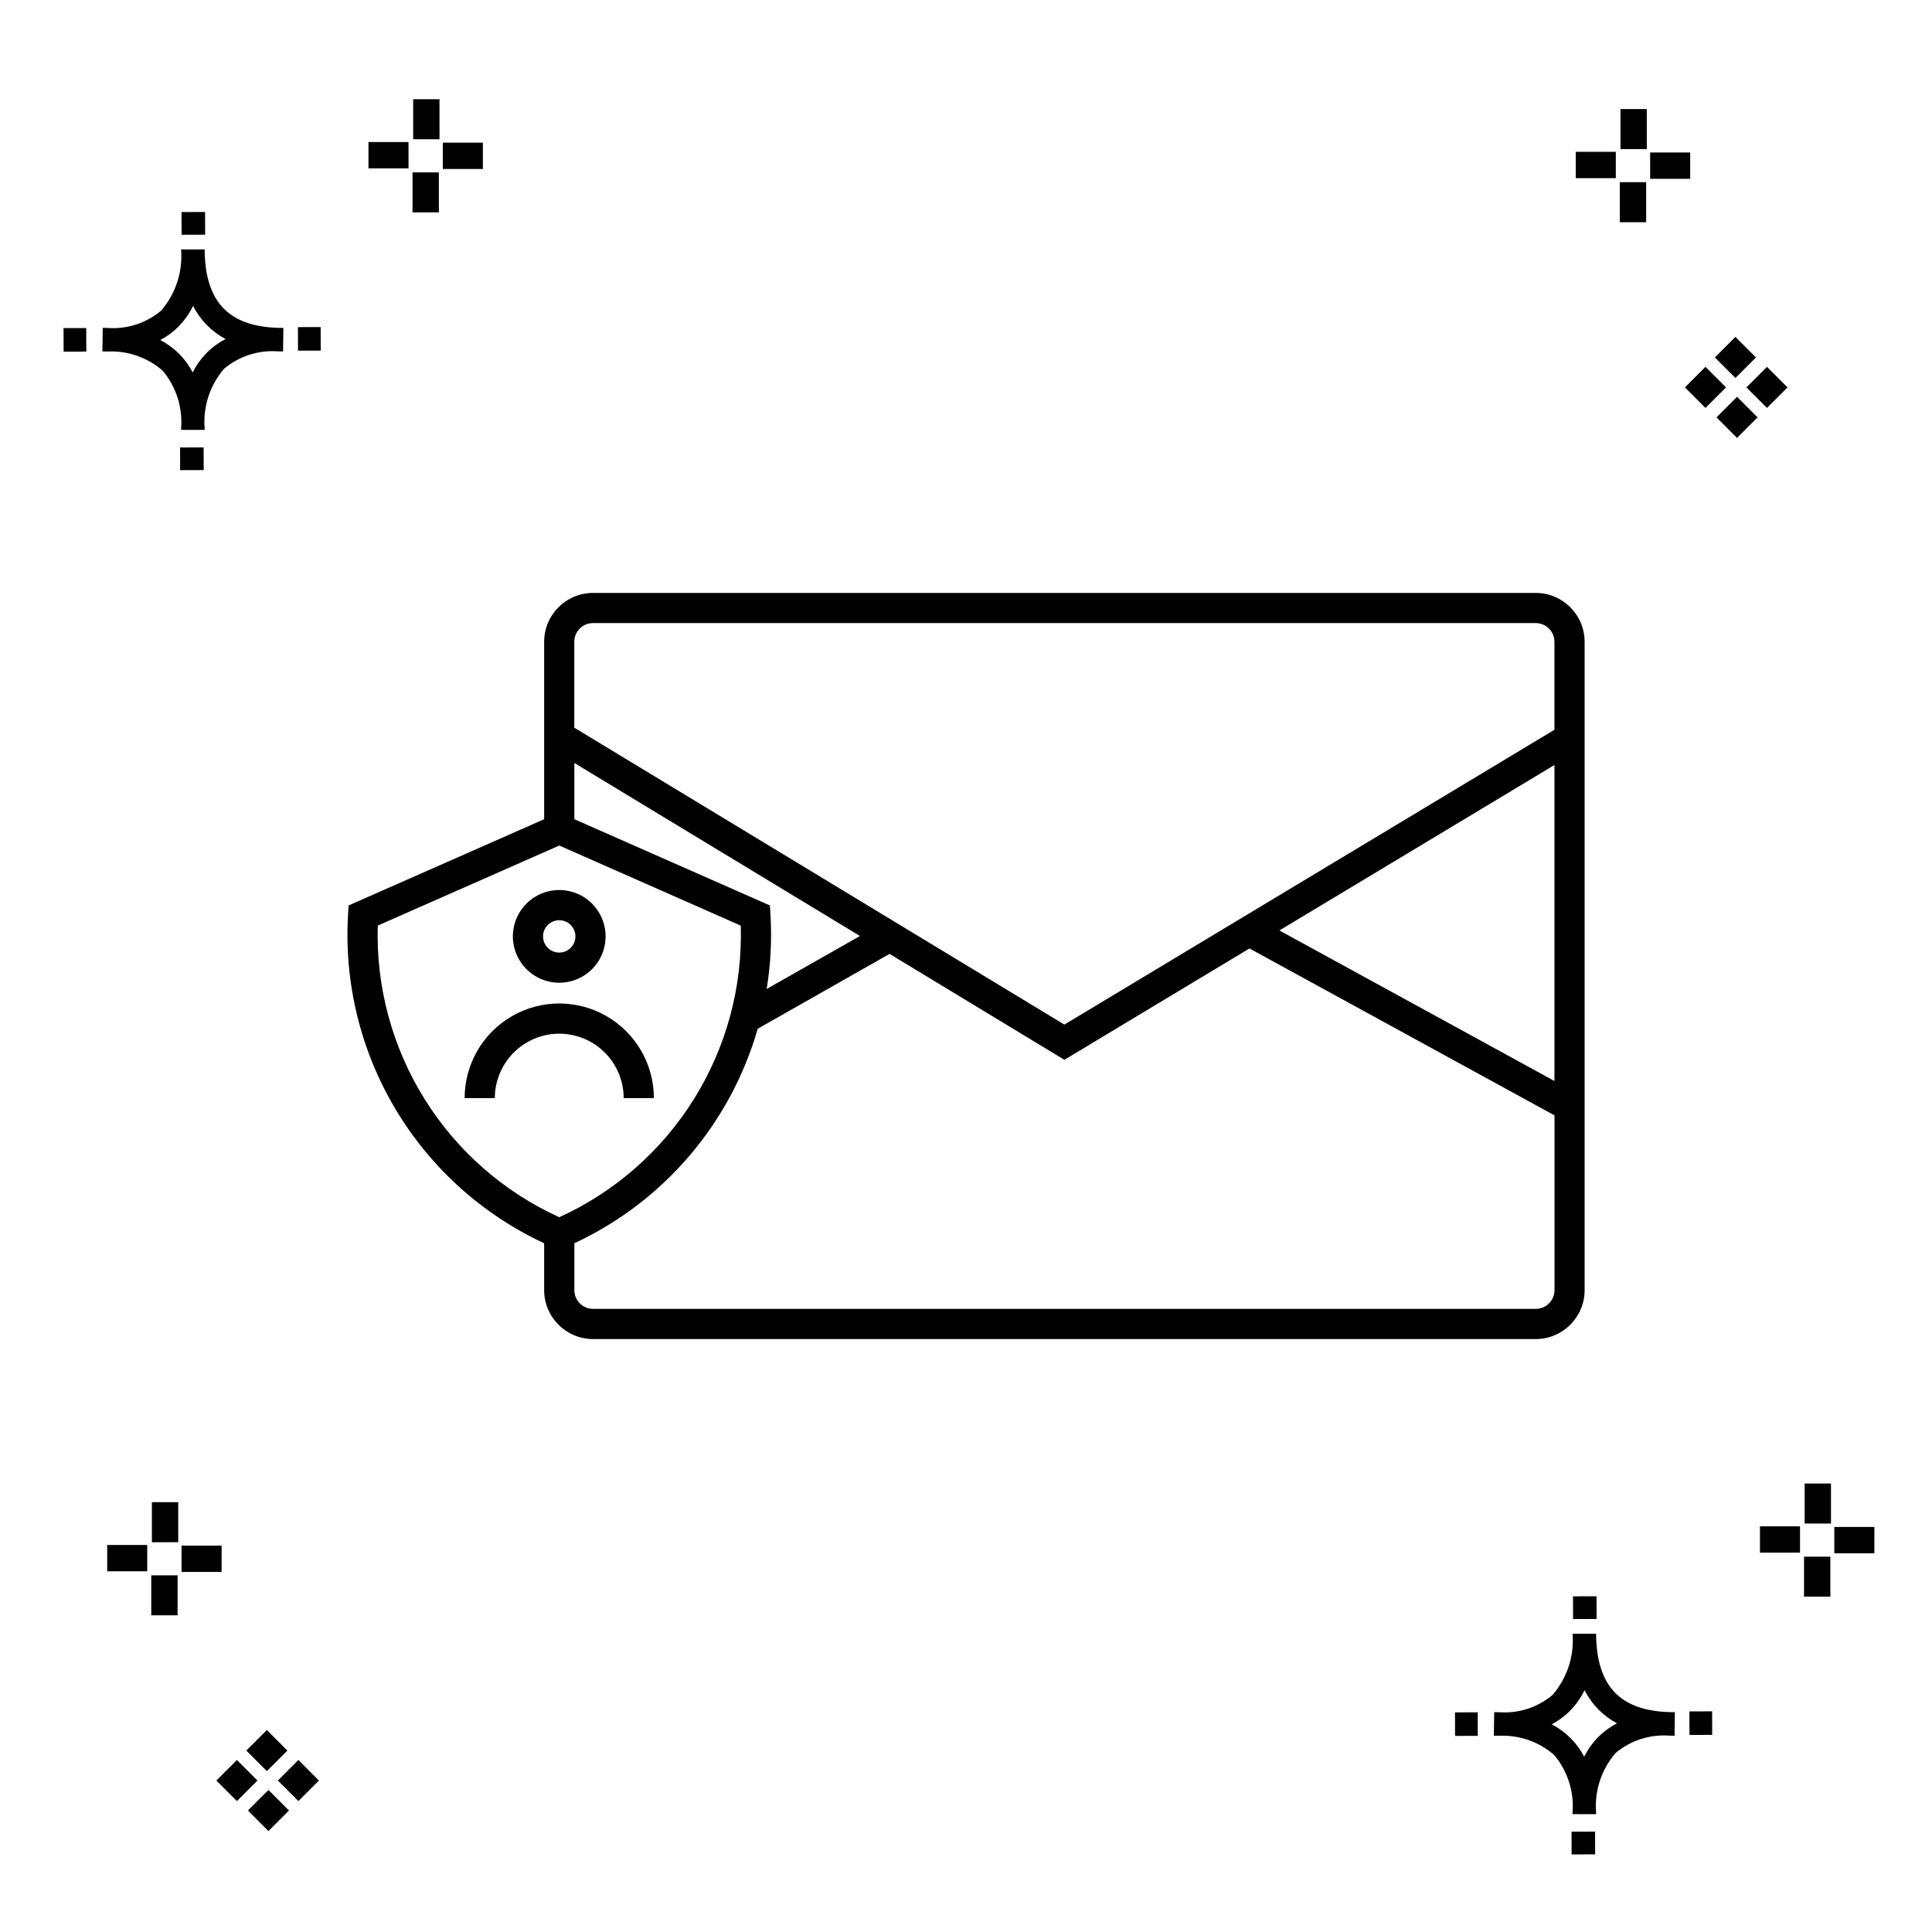 <?xml version="1.0" encoding="UTF-8"?>
<!-- Uploaded to: SVG Repo, www.svgrepo.com, Generator: SVG Repo Mixer Tools -->
<svg fill="#000000" width="800px" height="800px" version="1.1" viewBox="144 144 512 512" xmlns="http://www.w3.org/2000/svg">
 <g>
  <path d="m197.96 262.56 0.02 6.016-6.238 0.02-0.02-6.016zm19.738-31.68c0.434 0.023 0.93 0.008 1.402 0.02l-0.082 6.238c-0.449 0.008-0.93-0.004-1.387-0.02v-0.004c-5.172-0.379-10.285 1.277-14.254 4.617-3.746 4.352-5.598 10.023-5.141 15.75v0.449l-6.238-0.016v-0.445c0.434-5.535-1.328-11.02-4.914-15.262-4.047-3.504-9.285-5.316-14.633-5.055h-0.004c-0.434 0-0.867-0.008-1.312-0.02l0.09-6.238c0.441 0 0.879 0.008 1.309 0.02h-0.004c5.129 0.375 10.203-1.266 14.148-4.566 3.879-4.484 5.797-10.34 5.32-16.254l6.238 0.008c0.074 13.766 6.266 20.395 19.461 20.777zm-13.922 2.969h-0.004c-3.703-1.969-6.707-5.031-8.602-8.773-1.043 2.148-2.453 4.098-4.164 5.762-1.352 1.301-2.879 2.406-4.539 3.277 3.691 1.902 6.699 4.902 8.609 8.586 1.004-2.019 2.336-3.856 3.945-5.438 1.41-1.363 3.008-2.516 4.75-3.414zm-42.938-2.898 0.02 6.238 6.016-0.016-0.02-6.238zm68.137-0.273-6.019 0.016 0.02 6.238 6.019-0.016zm-30.609-24.484-0.02-6.016-6.238 0.02 0.02 6.016zm405.96 42.965 5.445 5.445-5.445 5.445-5.445-5.445zm7.941-7.941 5.445 5.445-5.445 5.445-5.445-5.445zm-16.301 0 5.445 5.445-5.445 5.445-5.445-5.445zm7.941-7.941 5.445 5.445-5.441 5.449-5.445-5.445zm-11.992-41.891h-10.613v-6.977h10.613zm-19.707-0.168h-10.613v-6.977h10.613zm8.043 11.668h-6.977v-10.602h6.977zm0.168-19.375h-6.977l-0.004-10.613h6.977zm-308.45 5.273h-10.617v-6.977h10.617zm-19.707-0.168h-10.617v-6.977h10.613zm8.043 11.664h-6.977l-0.004-10.598h6.977zm0.168-19.375h-6.977l-0.004-10.613h6.977zm300 448.52 0.02 6.016 6.238-0.02-0.02-6.016zm25.977-31.699c0.438 0.023 0.93 0.008 1.402 0.02l-0.082 6.238c-0.449 0.008-0.93-0.004-1.387-0.02-5.172-0.379-10.289 1.277-14.254 4.617-3.75 4.352-5.602 10.023-5.144 15.75v0.449l-6.238-0.016v-0.445c0.438-5.539-1.328-11.023-4.91-15.266-4.047-3.504-9.289-5.312-14.633-5.051h-0.004c-0.434 0-0.867-0.008-1.312-0.02l0.09-6.238c0.441 0 0.879 0.008 1.309 0.02h-0.004c5.129 0.371 10.203-1.266 14.145-4.566 3.879-4.484 5.797-10.34 5.32-16.254l6.238 0.008c0.074 13.762 6.266 20.395 19.461 20.773zm-13.922 2.969-0.004 0.004c-3.703-1.969-6.707-5.031-8.602-8.773-1.043 2.148-2.453 4.098-4.168 5.762-1.352 1.301-2.879 2.406-4.539 3.277 3.691 1.902 6.699 4.898 8.609 8.586 1.004-2.019 2.34-3.859 3.945-5.438 1.41-1.363 3.012-2.516 4.754-3.414zm-42.938-2.898 0.02 6.238 6.016-0.016-0.02-6.238zm68.137-0.273-6.019 0.016 0.02 6.238 6.019-0.016zm-30.609-24.48-0.02-6.016-6.238 0.02 0.02 6.016zm73.609-17.414-10.613 0.004v-6.977h10.613zm-19.707-0.164h-10.613v-6.977h10.613zm8.043 11.664h-6.977v-10.598h6.977zm0.168-19.375h-6.977l-0.004-10.613h6.977zm-414.09 70.602 5.445 5.445-5.445 5.445-5.445-5.445zm7.941-7.941 5.445 5.445-5.445 5.445-5.445-5.445zm-16.301 0 5.445 5.445-5.445 5.445-5.445-5.445zm7.941-7.941 5.445 5.445-5.445 5.445-5.445-5.445zm-11.996-41.895h-10.613v-6.973h10.613zm-19.707-0.164h-10.613v-6.977h10.613zm8.043 11.664h-6.977v-10.598h6.977zm0.168-19.375-6.977 0.004v-10.617h6.977z"/>
  <path d="m550.99 301.13h-249.84c-7.144 0.008-12.938 5.801-12.945 12.945v47.027l-51.824 22.855-0.148 2.43c-1.07 18.055 3.312 36.016 12.578 51.547 9.27 15.531 22.996 27.914 39.395 35.543v12.438c0.008 7.148 5.801 12.941 12.945 12.949h249.84c7.148-0.008 12.938-5.801 12.949-12.949v-171.84c-0.012-7.148-5.801-12.938-12.949-12.945zm-249.84 7.996h249.84c2.731 0.004 4.949 2.215 4.953 4.949v23.324l-129.87 78.129-129.88-78.684v-22.77c0-2.731 2.215-4.945 4.945-4.949zm254.8 37.605v83.746l-72.895-39.895zm-207.77 39.656-0.148-2.43-51.82-22.855v-14.902l75.691 45.852-24.727 14.039c1.059-6.512 1.395-13.117 1.004-19.703zm-104.07 2.906 48.102-21.215 48.098 21.215c0.492 16.188-3.812 32.16-12.371 45.91-8.555 13.75-20.984 24.668-35.727 31.375-14.742-6.707-27.172-17.625-35.73-31.375s-12.863-29.723-12.371-45.91zm306.89 101.57h-249.84c-2.731-0.004-4.945-2.219-4.945-4.953v-12.438c23.66-11.02 41.383-31.754 48.586-56.84l34.938-19.84 46.336 28.07 49.051-29.512 80.832 44.238v46.324-0.004c-0.004 2.734-2.219 4.949-4.953 4.953zm-258.79-86.422c4.969 0 9.449-2.996 11.348-7.59 1.898-4.59 0.848-9.875-2.668-13.387-3.516-3.512-8.801-4.562-13.391-2.66-4.59 1.902-7.582 6.383-7.582 11.352 0.008 6.785 5.508 12.281 12.293 12.285zm0-16.574c1.734 0 3.301 1.047 3.961 2.652 0.664 1.602 0.297 3.449-0.934 4.676-1.227 1.227-3.07 1.59-4.676 0.926-1.602-0.664-2.648-2.227-2.648-3.965 0.004-2.367 1.926-4.289 4.297-4.289zm0 30.07c-4.527 0.004-8.867 1.805-12.066 5.004-3.203 3.203-5.004 7.539-5.008 12.066h-8c0-8.957 4.781-17.23 12.535-21.711 7.758-4.477 17.316-4.477 25.074 0 7.754 4.481 12.535 12.754 12.535 21.711h-8c-0.004-4.523-1.805-8.863-5.004-12.066-3.203-3.199-7.539-5-12.066-5.004z"/>
 </g>
</svg>